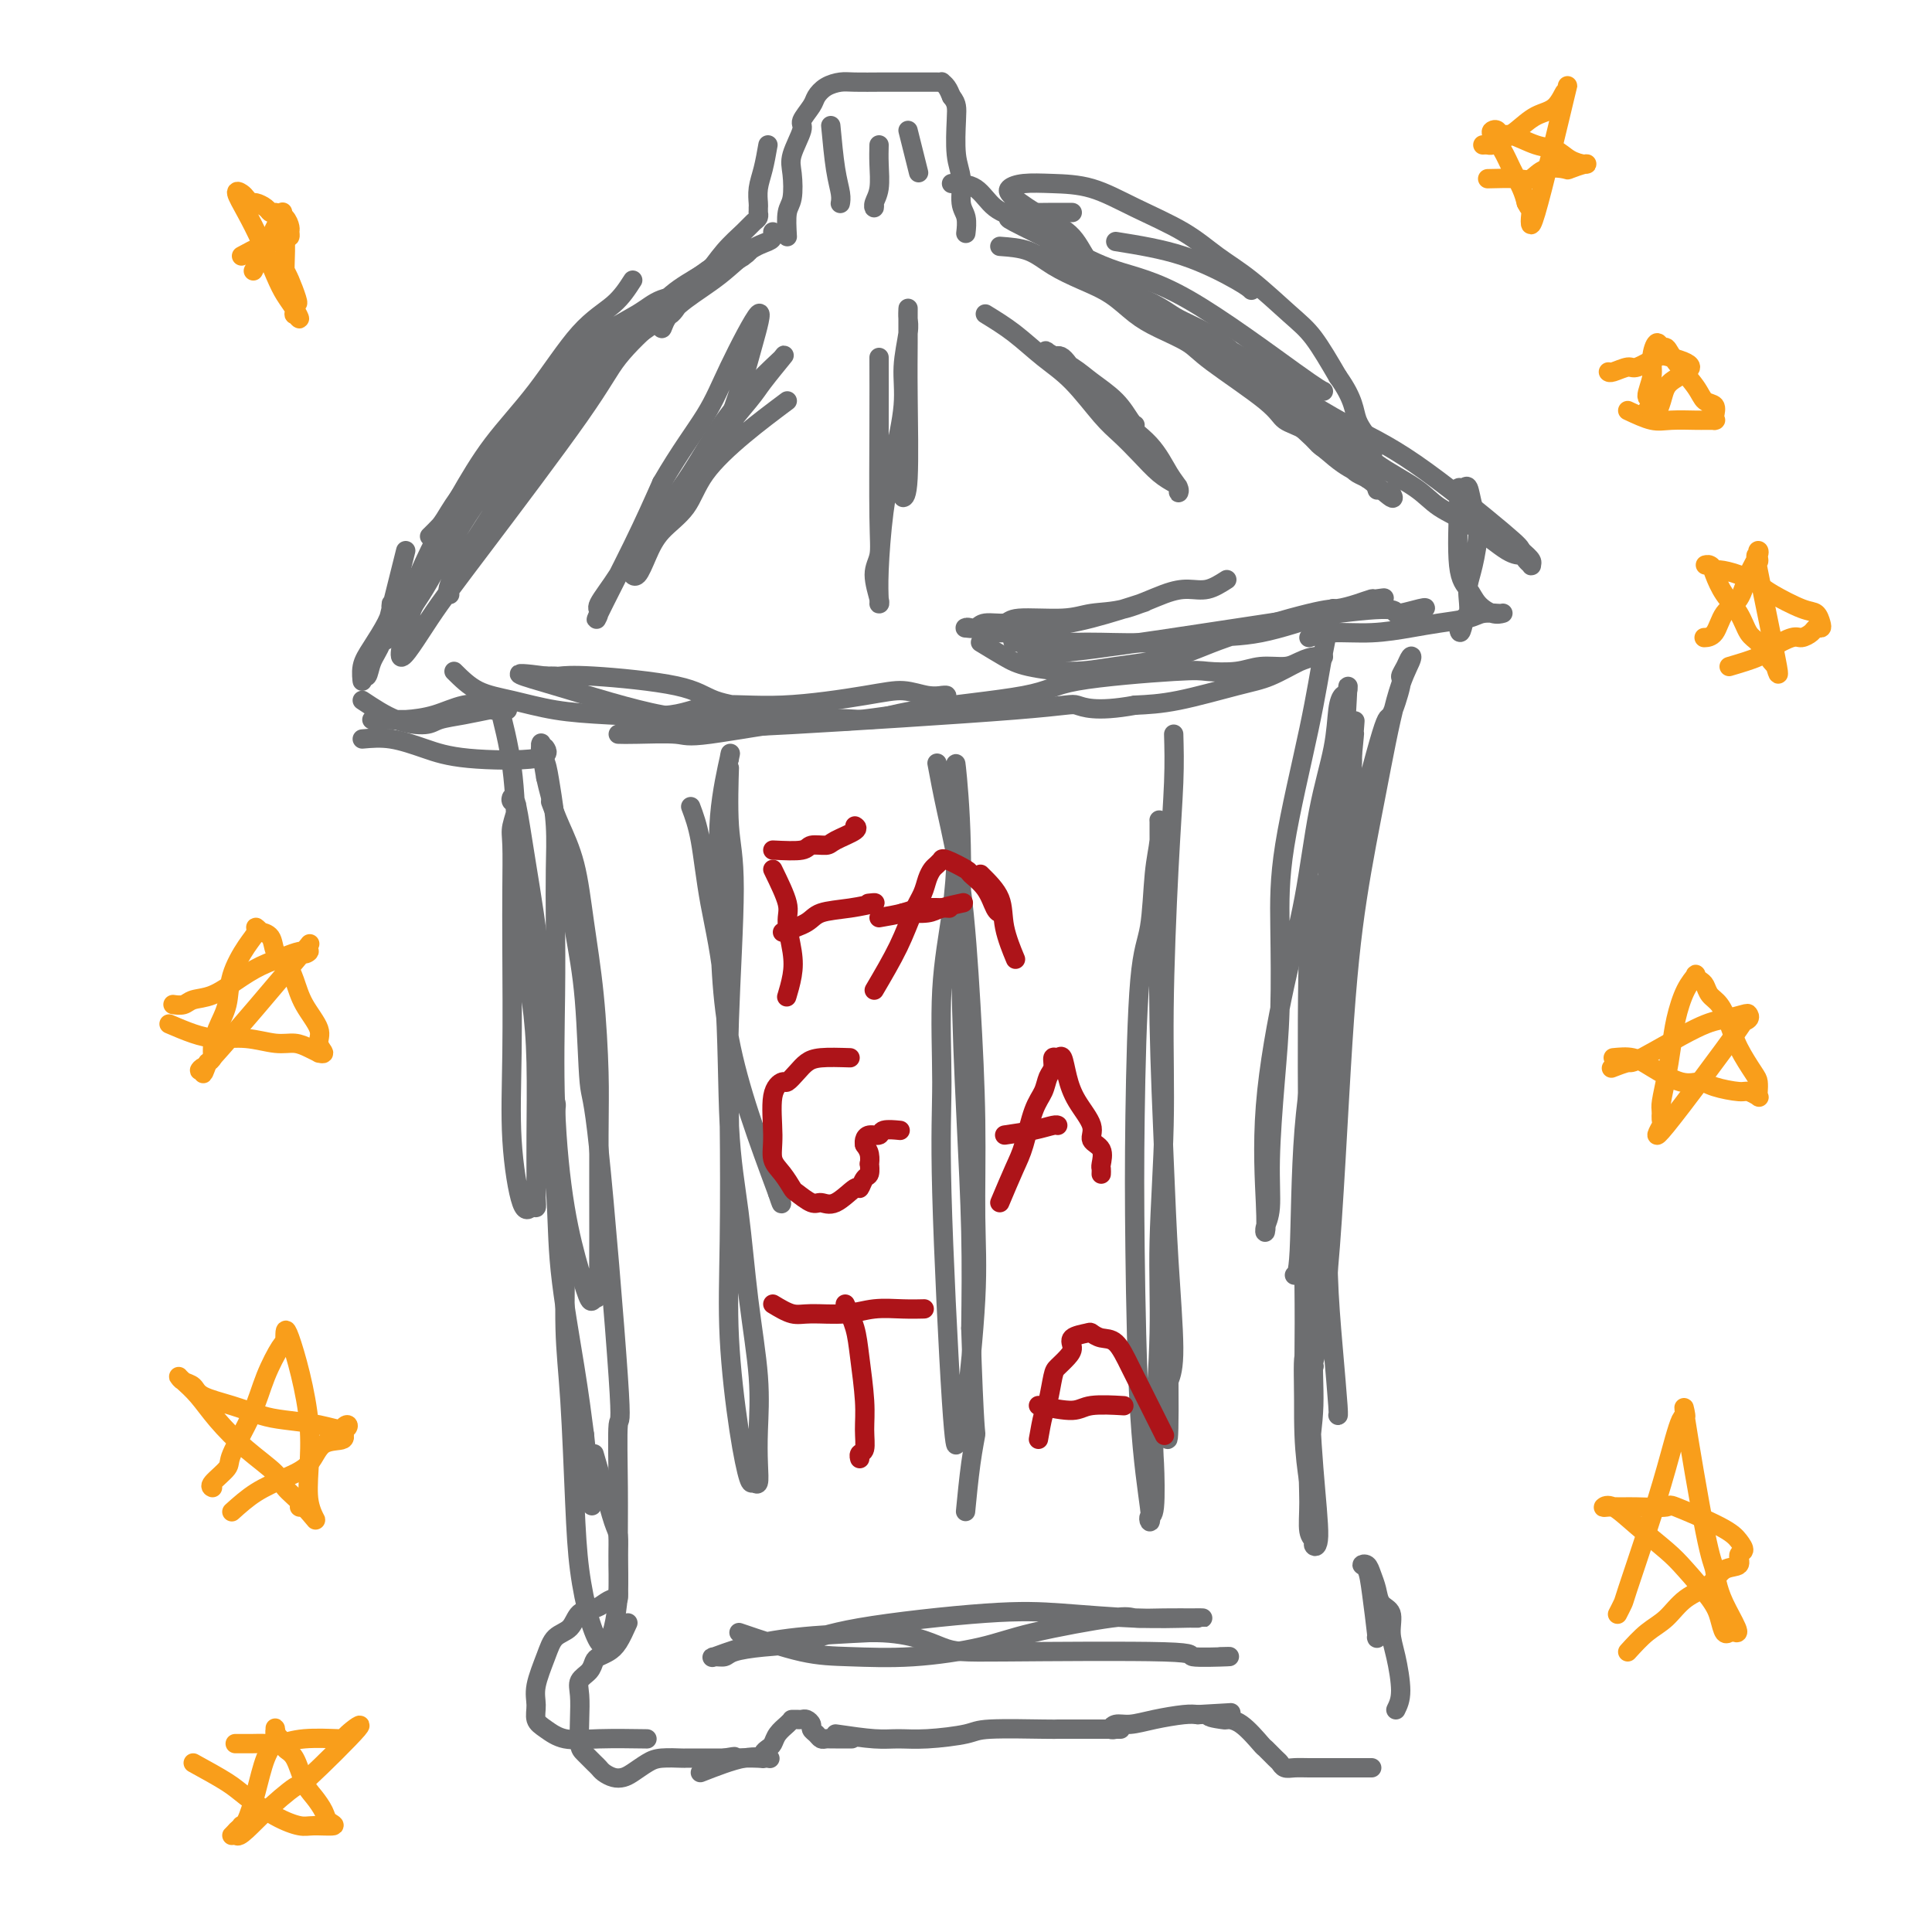 <svg viewBox='0 0 400 400' version='1.1' xmlns='http://www.w3.org/2000/svg' xmlns:xlink='http://www.w3.org/1999/xlink'><g fill='none' stroke='#6D6E70' stroke-width='4' stroke-linecap='round' stroke-linejoin='round'><path d='M163,49c-0.109,-1.903 -0.217,-3.806 0,-5c0.217,-1.194 0.760,-1.680 1,-3c0.240,-1.320 0.176,-3.474 0,-5c-0.176,-1.526 -0.465,-2.425 0,-4c0.465,-1.575 1.685,-3.826 2,-5c0.315,-1.174 -0.274,-1.271 0,-2c0.274,-0.729 1.411,-2.090 2,-3c0.589,-0.910 0.630,-1.368 1,-2c0.370,-0.632 1.067,-1.437 2,-2c0.933,-0.563 2.100,-0.883 3,-1c0.900,-0.117 1.534,-0.031 3,0c1.466,0.031 3.764,0.008 5,0c1.236,-0.008 1.409,-0.002 2,0c0.591,0.002 1.598,0.001 3,0c1.402,-0.001 3.198,-0.001 4,0c0.802,0.001 0.610,0.002 1,0c0.390,-0.002 1.361,-0.009 2,0c0.639,0.009 0.944,0.033 1,0c0.056,-0.033 -0.139,-0.124 0,0c0.139,0.124 0.611,0.464 1,1c0.389,0.536 0.694,1.268 1,2'/><path d='M197,20c0.686,0.832 0.901,1.413 1,2c0.099,0.587 0.083,1.181 0,3c-0.083,1.819 -0.232,4.863 0,7c0.232,2.137 0.847,3.368 1,5c0.153,1.632 -0.155,3.664 0,5c0.155,1.336 0.772,1.975 1,3c0.228,1.025 0.065,2.436 0,3c-0.065,0.564 -0.033,0.282 0,0'/><path d='M155,52c-2.765,1.123 -5.530,2.246 -7,3c-1.470,0.754 -1.646,1.139 -3,2c-1.354,0.861 -3.886,2.199 -6,4c-2.114,1.801 -3.811,4.066 -6,6c-2.189,1.934 -4.869,3.536 -9,7c-4.131,3.464 -9.712,8.790 -13,12c-3.288,3.210 -4.284,4.305 -6,6c-1.716,1.695 -4.152,3.989 -6,6c-1.848,2.011 -3.106,3.739 -4,5c-0.894,1.261 -1.422,2.055 -2,3c-0.578,0.945 -1.207,2.039 -2,3c-0.793,0.961 -1.751,1.788 -2,2c-0.249,0.212 0.209,-0.191 1,-1c0.791,-0.809 1.914,-2.023 4,-4c2.086,-1.977 5.137,-4.715 8,-8c2.863,-3.285 5.540,-7.115 8,-10c2.460,-2.885 4.703,-4.824 7,-7c2.297,-2.176 4.649,-4.588 7,-7'/><path d='M124,74c6.690,-6.639 5.914,-4.738 8,-6c2.086,-1.262 7.035,-5.687 10,-8c2.965,-2.313 3.947,-2.515 5,-3c1.053,-0.485 2.178,-1.254 3,-2c0.822,-0.746 1.343,-1.468 2,-2c0.657,-0.532 1.452,-0.874 2,-1c0.548,-0.126 0.850,-0.035 1,0c0.150,0.035 0.149,0.015 0,0c-0.149,-0.015 -0.445,-0.023 -1,0c-0.555,0.023 -1.369,0.079 -3,1c-1.631,0.921 -4.077,2.708 -6,4c-1.923,1.292 -3.322,2.087 -8,6c-4.678,3.913 -12.636,10.942 -17,15c-4.364,4.058 -5.132,5.146 -7,7c-1.868,1.854 -4.834,4.475 -7,7c-2.166,2.525 -3.533,4.953 -5,7c-1.467,2.047 -3.034,3.711 -4,5c-0.966,1.289 -1.331,2.201 -2,3c-0.669,0.799 -1.642,1.484 -2,2c-0.358,0.516 -0.102,0.862 0,1c0.102,0.138 0.051,0.069 0,0'/><path d='M207,51c2.112,0.157 4.224,0.314 6,1c1.776,0.686 3.218,1.902 5,3c1.782,1.098 3.906,2.079 6,3c2.094,0.921 4.160,1.782 6,3c1.840,1.218 3.456,2.794 5,4c1.544,1.206 3.017,2.042 5,3c1.983,0.958 4.477,2.037 6,3c1.523,0.963 2.073,1.809 5,4c2.927,2.191 8.229,5.728 11,8c2.771,2.272 3.012,3.281 4,4c0.988,0.719 2.723,1.148 4,2c1.277,0.852 2.095,2.126 3,3c0.905,0.874 1.897,1.348 3,2c1.103,0.652 2.319,1.481 3,2c0.681,0.519 0.828,0.727 1,1c0.172,0.273 0.369,0.611 1,1c0.631,0.389 1.695,0.827 2,1c0.305,0.173 -0.151,0.080 0,0c0.151,-0.080 0.908,-0.146 1,0c0.092,0.146 -0.480,0.503 -1,0c-0.520,-0.503 -0.986,-1.866 -2,-3c-1.014,-1.134 -2.575,-2.038 -5,-4c-2.425,-1.962 -5.712,-4.981 -9,-8'/><path d='M267,84c-3.636,-3.038 -4.226,-3.133 -6,-5c-1.774,-1.867 -4.733,-5.505 -8,-8c-3.267,-2.495 -6.844,-3.849 -9,-5c-2.156,-1.151 -2.892,-2.101 -7,-4c-4.108,-1.899 -11.587,-4.746 -15,-6c-3.413,-1.254 -2.759,-0.916 -3,-1c-0.241,-0.084 -1.375,-0.591 -2,-1c-0.625,-0.409 -0.739,-0.722 -1,-1c-0.261,-0.278 -0.669,-0.523 1,0c1.669,0.523 5.415,1.815 8,3c2.585,1.185 4.010,2.264 7,4c2.990,1.736 7.544,4.129 11,6c3.456,1.871 5.813,3.220 9,5c3.187,1.780 7.202,3.991 10,6c2.798,2.009 4.377,3.815 7,6c2.623,2.185 6.288,4.750 9,7c2.712,2.250 4.470,4.186 7,6c2.530,1.814 5.834,3.504 8,5c2.166,1.496 3.196,2.796 5,4c1.804,1.204 4.382,2.312 7,4c2.618,1.688 5.275,3.955 7,5c1.725,1.045 2.516,0.866 3,1c0.484,0.134 0.660,0.580 1,1c0.340,0.420 0.844,0.814 1,1c0.156,0.186 -0.035,0.166 0,0c0.035,-0.166 0.296,-0.476 0,-1c-0.296,-0.524 -1.148,-1.262 -2,-2'/><path d='M315,114c-0.308,-0.625 -0.076,-0.688 -4,-4c-3.924,-3.312 -12.002,-9.871 -18,-14c-5.998,-4.129 -9.916,-5.826 -14,-8c-4.084,-2.174 -8.335,-4.824 -12,-7c-3.665,-2.176 -6.743,-3.879 -12,-7c-5.257,-3.121 -12.694,-7.659 -17,-10c-4.306,-2.341 -5.480,-2.484 -8,-4c-2.520,-1.516 -6.384,-4.405 -8,-6c-1.616,-1.595 -0.984,-1.895 -1,-2c-0.016,-0.105 -0.680,-0.015 -1,0c-0.320,0.015 -0.296,-0.045 0,0c0.296,0.045 0.864,0.193 2,1c1.136,0.807 2.840,2.272 5,4c2.160,1.728 4.778,3.720 8,6c3.222,2.280 7.050,4.848 10,7c2.950,2.152 5.021,3.886 8,6c2.979,2.114 6.866,4.607 10,7c3.134,2.393 5.516,4.686 8,7c2.484,2.314 5.072,4.648 7,6c1.928,1.352 3.197,1.723 5,3c1.803,1.277 4.139,3.459 5,4c0.861,0.541 0.246,-0.560 0,-1c-0.246,-0.440 -0.123,-0.220 0,0'/><path d='M203,133c1.769,1.077 3.538,2.154 5,3c1.462,0.846 2.616,1.460 5,2c2.384,0.540 5.997,1.006 9,1c3.003,-0.006 5.398,-0.484 9,-1c3.602,-0.516 8.413,-1.069 12,-2c3.587,-0.931 5.949,-2.239 11,-4c5.051,-1.761 12.790,-3.974 17,-5c4.210,-1.026 4.891,-0.865 6,-1c1.109,-0.135 2.646,-0.564 4,-1c1.354,-0.436 2.527,-0.877 3,-1c0.473,-0.123 0.247,0.071 1,0c0.753,-0.071 2.484,-0.408 1,0c-1.484,0.408 -6.183,1.559 -11,3c-4.817,1.441 -9.752,3.171 -14,4c-4.248,0.829 -7.811,0.758 -11,1c-3.189,0.242 -6.006,0.797 -10,1c-3.994,0.203 -9.167,0.054 -12,0c-2.833,-0.054 -3.326,-0.015 -5,0c-1.674,0.015 -4.528,0.004 -6,0c-1.472,-0.004 -1.564,-0.001 -2,0c-0.436,0.001 -1.218,0.001 -2,0'/><path d='M213,133c-7.047,0.057 -0.665,-0.801 0,0c0.665,0.801 -4.386,3.262 8,2c12.386,-1.262 42.208,-6.247 56,-8c13.792,-1.753 11.552,-0.274 12,0c0.448,0.274 3.582,-0.657 5,-1c1.418,-0.343 1.119,-0.098 1,0c-0.119,0.098 -0.060,0.049 0,0'/><path d='M94,139c1.529,1.518 3.058,3.036 5,4c1.942,0.964 4.298,1.375 7,2c2.702,0.625 5.749,1.465 9,2c3.251,0.535 6.707,0.764 11,1c4.293,0.236 9.424,0.479 13,0c3.576,-0.479 5.597,-1.680 9,-2c3.403,-0.320 8.188,0.240 14,0c5.812,-0.240 12.652,-1.279 17,-2c4.348,-0.721 6.203,-1.122 8,-1c1.797,0.122 3.536,0.767 5,1c1.464,0.233 2.652,0.054 3,0c0.348,-0.054 -0.144,0.017 0,0c0.144,-0.017 0.924,-0.122 1,0c0.076,0.122 -0.552,0.471 -1,1c-0.448,0.529 -0.717,1.237 -4,2c-3.283,0.763 -9.581,1.582 -13,2c-3.419,0.418 -3.961,0.434 -7,0c-3.039,-0.434 -8.576,-1.318 -13,-2c-4.424,-0.682 -7.734,-1.164 -10,-2c-2.266,-0.836 -3.488,-2.028 -8,-3c-4.512,-0.972 -12.312,-1.724 -17,-2c-4.688,-0.276 -6.262,-0.074 -7,0c-0.738,0.074 -0.639,0.021 -1,0c-0.361,-0.021 -1.180,-0.011 -2,0'/><path d='M113,140c-9.686,-1.299 -4.902,-0.047 2,2c6.902,2.047 15.922,4.889 22,6c6.078,1.111 9.213,0.491 13,0c3.787,-0.491 8.225,-0.855 10,-1c1.775,-0.145 0.888,-0.073 0,0'/><path d='M84,114c-0.242,0.971 -0.484,1.943 -1,4c-0.516,2.057 -1.305,5.201 -2,8c-0.695,2.799 -1.296,5.253 -2,7c-0.704,1.747 -1.510,2.785 -2,4c-0.490,1.215 -0.662,2.606 -1,3c-0.338,0.394 -0.840,-0.208 -1,0c-0.160,0.208 0.024,1.226 0,1c-0.024,-0.226 -0.255,-1.698 0,-3c0.255,-1.302 0.996,-2.436 2,-4c1.004,-1.564 2.270,-3.559 3,-5c0.730,-1.441 0.924,-2.329 1,-3c0.076,-0.671 0.034,-1.126 0,-1c-0.034,0.126 -0.062,0.832 0,1c0.062,0.168 0.212,-0.202 0,1c-0.212,1.202 -0.788,3.978 -1,5c-0.212,1.022 -0.061,0.292 0,0c0.061,-0.292 0.030,-0.146 0,0'/><path d='M163,83c-2.984,2.233 -5.968,4.466 -9,7c-3.032,2.534 -6.111,5.370 -8,8c-1.889,2.630 -2.587,5.054 -4,7c-1.413,1.946 -3.539,3.412 -5,5c-1.461,1.588 -2.257,3.296 -3,5c-0.743,1.704 -1.435,3.405 -2,4c-0.565,0.595 -1.004,0.085 -1,0c0.004,-0.085 0.453,0.255 1,-1c0.547,-1.255 1.194,-4.104 3,-7c1.806,-2.896 4.772,-5.838 7,-9c2.228,-3.162 3.717,-6.542 6,-10c2.283,-3.458 5.359,-6.994 7,-9c1.641,-2.006 1.848,-2.483 3,-4c1.152,-1.517 3.247,-4.074 4,-5c0.753,-0.926 0.162,-0.223 0,0c-0.162,0.223 0.106,-0.036 -1,1c-1.106,1.036 -3.586,3.366 -6,6c-2.414,2.634 -4.764,5.571 -7,9c-2.236,3.429 -4.359,7.350 -7,11c-2.641,3.650 -5.799,7.028 -8,10c-2.201,2.972 -3.444,5.539 -5,8c-1.556,2.461 -3.425,4.817 -4,6c-0.575,1.183 0.145,1.193 0,2c-0.145,0.807 -1.154,2.409 0,0c1.154,-2.409 4.473,-8.831 7,-14c2.527,-5.169 4.264,-9.084 6,-13'/><path d='M137,100c3.846,-6.630 6.962,-10.706 9,-14c2.038,-3.294 2.997,-5.806 5,-10c2.003,-4.194 5.048,-10.070 6,-11c0.952,-0.930 -0.190,3.085 -1,6c-0.810,2.915 -1.289,4.730 -2,7c-0.711,2.270 -1.653,4.996 -2,6c-0.347,1.004 -0.099,0.287 0,0c0.099,-0.287 0.050,-0.143 0,0'/><path d='M182,74c0.010,3.986 0.021,7.972 0,14c-0.021,6.028 -0.072,14.099 0,19c0.072,4.901 0.268,6.634 0,8c-0.268,1.366 -1.000,2.366 -1,4c-0.000,1.634 0.731,3.903 1,5c0.269,1.097 0.074,1.021 0,1c-0.074,-0.021 -0.029,0.012 0,0c0.029,-0.012 0.040,-0.069 0,-1c-0.040,-0.931 -0.131,-2.735 0,-6c0.131,-3.265 0.484,-7.991 1,-12c0.516,-4.009 1.196,-7.300 2,-11c0.804,-3.700 1.732,-7.808 2,-11c0.268,-3.192 -0.124,-5.469 0,-8c0.124,-2.531 0.765,-5.318 1,-7c0.235,-1.682 0.063,-2.261 0,-3c-0.063,-0.739 -0.016,-1.638 0,-2c0.016,-0.362 0.001,-0.188 0,1c-0.001,1.188 0.014,3.390 0,6c-0.014,2.610 -0.055,5.627 0,11c0.055,5.373 0.207,13.100 0,17c-0.207,3.900 -0.773,3.971 -1,4c-0.227,0.029 -0.113,0.014 0,0'/><path d='M204,65c1.997,1.226 3.993,2.452 6,4c2.007,1.548 4.024,3.417 6,5c1.976,1.583 3.911,2.878 6,5c2.089,2.122 4.332,5.069 6,7c1.668,1.931 2.762,2.846 4,4c1.238,1.154 2.618,2.548 4,4c1.382,1.452 2.764,2.961 4,4c1.236,1.039 2.326,1.606 3,2c0.674,0.394 0.931,0.613 1,1c0.069,0.387 -0.051,0.942 0,1c0.051,0.058 0.273,-0.381 0,-1c-0.273,-0.619 -1.041,-1.420 -2,-3c-0.959,-1.580 -2.109,-3.941 -4,-6c-1.891,-2.059 -4.524,-3.815 -7,-6c-2.476,-2.185 -4.796,-4.799 -6,-6c-1.204,-1.201 -1.294,-0.990 -2,-2c-0.706,-1.010 -2.030,-3.242 -3,-4c-0.970,-0.758 -1.588,-0.041 -2,0c-0.412,0.041 -0.620,-0.594 -1,-1c-0.380,-0.406 -0.932,-0.582 0,0c0.932,0.582 3.350,1.921 5,3c1.650,1.079 2.533,1.897 4,3c1.467,1.103 3.517,2.492 5,4c1.483,1.508 2.399,3.137 3,4c0.601,0.863 0.886,0.961 1,1c0.114,0.039 0.057,0.020 0,0'/><path d='M114,166c0.552,1.480 1.104,2.959 2,5c0.896,2.041 2.135,4.642 3,8c0.865,3.358 1.356,7.472 2,12c0.644,4.528 1.440,9.469 2,15c0.560,5.531 0.883,11.650 1,16c0.117,4.350 0.028,6.930 0,13c-0.028,6.070 0.004,15.630 0,21c-0.004,5.370 -0.045,6.549 0,8c0.045,1.451 0.174,3.172 0,4c-0.174,0.828 -0.653,0.762 -1,1c-0.347,0.238 -0.562,0.779 -1,0c-0.438,-0.779 -1.098,-2.878 -2,-6c-0.902,-3.122 -2.046,-7.266 -3,-13c-0.954,-5.734 -1.719,-13.059 -2,-21c-0.281,-7.941 -0.078,-16.500 0,-23c0.078,-6.500 0.032,-10.943 0,-15c-0.032,-4.057 -0.051,-7.730 0,-11c0.051,-3.270 0.171,-6.138 0,-9c-0.171,-2.862 -0.634,-5.719 -1,-8c-0.366,-2.281 -0.635,-3.985 -1,-5c-0.365,-1.015 -0.827,-1.341 -1,-2c-0.173,-0.659 -0.057,-1.651 0,-2c0.057,-0.349 0.054,-0.056 0,0c-0.054,0.056 -0.158,-0.127 0,1c0.158,1.127 0.579,3.563 1,6'/><path d='M113,161c0.511,2.397 1.289,4.889 2,8c0.711,3.111 1.357,6.840 2,11c0.643,4.160 1.284,8.752 2,13c0.716,4.248 1.509,8.154 2,14c0.491,5.846 0.682,13.632 1,17c0.318,3.368 0.765,2.316 2,14c1.235,11.684 3.260,36.103 4,47c0.740,10.897 0.195,8.271 0,10c-0.195,1.729 -0.041,7.811 0,13c0.041,5.189 -0.031,9.484 0,13c0.031,3.516 0.164,6.251 0,9c-0.164,2.749 -0.624,5.510 -1,7c-0.376,1.490 -0.668,1.709 -1,2c-0.332,0.291 -0.705,0.653 -1,1c-0.295,0.347 -0.513,0.678 -1,0c-0.487,-0.678 -1.245,-2.364 -2,-5c-0.755,-2.636 -1.508,-6.223 -2,-10c-0.492,-3.777 -0.723,-7.744 -1,-14c-0.277,-6.256 -0.600,-14.803 -1,-21c-0.400,-6.197 -0.876,-10.046 -1,-15c-0.124,-4.954 0.103,-11.012 0,-15c-0.103,-3.988 -0.535,-5.906 -1,-11c-0.465,-5.094 -0.962,-13.365 -1,-17c-0.038,-3.635 0.381,-2.634 0,-4c-0.381,-1.366 -1.564,-5.099 -2,-7c-0.436,-1.901 -0.125,-1.972 0,-2c0.125,-0.028 0.062,-0.014 0,0'/><path d='M113,219c-1.167,-17.667 -0.583,-8.833 0,0'/><path d='M280,152c-0.626,4.491 -1.253,8.982 -2,13c-0.747,4.018 -1.616,7.561 -2,12c-0.384,4.439 -0.285,9.772 -1,16c-0.715,6.228 -2.244,13.351 -3,20c-0.756,6.649 -0.739,12.824 -1,19c-0.261,6.176 -0.799,12.354 -1,18c-0.201,5.646 -0.064,10.760 0,16c0.064,5.240 0.055,10.604 0,16c-0.055,5.396 -0.157,10.822 0,15c0.157,4.178 0.575,7.107 1,10c0.425,2.893 0.859,5.749 1,7c0.141,1.251 -0.012,0.898 0,1c0.012,0.102 0.188,0.660 0,-2c-0.188,-2.660 -0.739,-8.539 -1,-14c-0.261,-5.461 -0.232,-10.505 0,-18c0.232,-7.495 0.669,-17.440 1,-25c0.331,-7.560 0.558,-12.736 1,-19c0.442,-6.264 1.099,-13.615 2,-25c0.901,-11.385 2.045,-26.805 3,-36c0.955,-9.195 1.720,-12.166 2,-14c0.280,-1.834 0.075,-2.533 0,-3c-0.075,-0.467 -0.020,-0.703 0,-1c0.020,-0.297 0.006,-0.656 0,-1c-0.006,-0.344 -0.003,-0.672 0,-1'/><path d='M280,156c1.156,-14.611 0.045,-1.137 0,0c-0.045,1.137 0.975,-10.063 0,0c-0.975,10.063 -3.945,41.391 -5,57c-1.055,15.609 -0.196,15.501 0,20c0.196,4.499 -0.273,13.604 -1,22c-0.727,8.396 -1.713,16.081 -2,22c-0.287,5.919 0.123,10.072 0,14c-0.123,3.928 -0.780,7.630 -1,11c-0.220,3.370 -0.002,6.408 0,9c0.002,2.592 -0.212,4.739 0,6c0.212,1.261 0.852,1.638 1,2c0.148,0.362 -0.194,0.710 0,1c0.194,0.290 0.926,0.522 1,-2c0.074,-2.522 -0.509,-7.797 -1,-14c-0.491,-6.203 -0.890,-13.332 -1,-20c-0.110,-6.668 0.069,-12.873 0,-20c-0.069,-7.127 -0.384,-15.174 0,-23c0.384,-7.826 1.469,-15.431 2,-22c0.531,-6.569 0.508,-12.102 1,-18c0.492,-5.898 1.499,-12.160 2,-16c0.501,-3.840 0.495,-5.256 1,-7c0.505,-1.744 1.521,-3.816 2,-5c0.479,-1.184 0.423,-1.481 0,-1c-0.423,0.481 -1.211,1.741 -2,3'/><path d='M277,175c-0.515,2.821 -0.804,8.874 -2,9c-1.196,0.126 -3.301,-5.673 -4,11c-0.699,16.673 0.009,55.820 0,73c-0.009,17.180 -0.733,12.395 -1,13c-0.267,0.605 -0.076,6.602 0,9c0.076,2.398 0.038,1.199 0,0'/><path d='M130,336c-0.672,1.490 -1.345,2.980 -2,4c-0.655,1.020 -1.293,1.571 -2,2c-0.707,0.429 -1.482,0.735 -2,1c-0.518,0.265 -0.780,0.488 -1,1c-0.220,0.512 -0.399,1.314 -1,2c-0.601,0.686 -1.623,1.258 -2,2c-0.377,0.742 -0.108,1.656 0,3c0.108,1.344 0.057,3.120 0,5c-0.057,1.880 -0.118,3.866 0,5c0.118,1.134 0.416,1.418 1,2c0.584,0.582 1.455,1.463 2,2c0.545,0.537 0.764,0.730 1,1c0.236,0.270 0.489,0.616 1,1c0.511,0.384 1.279,0.807 2,1c0.721,0.193 1.395,0.157 2,0c0.605,-0.157 1.141,-0.434 2,-1c0.859,-0.566 2.039,-1.420 3,-2c0.961,-0.580 1.701,-0.888 3,-1c1.299,-0.112 3.155,-0.030 4,0c0.845,0.030 0.678,0.008 1,0c0.322,-0.008 1.133,-0.002 2,0c0.867,0.002 1.790,0.001 2,0c0.210,-0.001 -0.294,-0.000 0,0c0.294,0.000 1.387,0.000 2,0c0.613,-0.000 0.747,-0.000 1,0c0.253,0.000 0.627,0.000 1,0'/><path d='M150,364c3.491,-0.620 1.719,-0.169 1,0c-0.719,0.169 -0.386,0.056 1,0c1.386,-0.056 3.825,-0.056 5,0c1.175,0.056 1.087,0.167 1,0c-0.087,-0.167 -0.175,-0.612 0,-1c0.175,-0.388 0.611,-0.721 1,-1c0.389,-0.279 0.731,-0.506 1,-1c0.269,-0.494 0.463,-1.257 1,-2c0.537,-0.743 1.415,-1.467 2,-2c0.585,-0.533 0.878,-0.875 1,-1c0.122,-0.125 0.074,-0.034 0,0c-0.074,0.034 -0.173,0.012 0,0c0.173,-0.012 0.620,-0.014 1,0c0.380,0.014 0.693,0.045 1,0c0.307,-0.045 0.607,-0.166 1,0c0.393,0.166 0.879,0.619 1,1c0.121,0.381 -0.122,0.691 0,1c0.122,0.309 0.608,0.619 1,1c0.392,0.381 0.691,0.834 1,1c0.309,0.166 0.630,0.044 1,0c0.370,-0.044 0.790,-0.012 1,0c0.210,0.012 0.210,0.003 1,0c0.790,-0.003 2.368,-0.001 3,0c0.632,0.001 0.316,0.000 0,0'/><path d='M173,359c2.937,0.429 5.874,0.857 8,1c2.126,0.143 3.442,-0.000 5,0c1.558,0.000 3.358,0.144 6,0c2.642,-0.144 6.127,-0.574 8,-1c1.873,-0.426 2.134,-0.846 5,-1c2.866,-0.154 8.336,-0.041 11,0c2.664,0.041 2.523,0.011 3,0c0.477,-0.011 1.572,-0.003 3,0c1.428,0.003 3.190,0.001 4,0c0.810,-0.001 0.667,-0.000 1,0c0.333,0.000 1.143,0.000 2,0c0.857,-0.000 1.760,0.000 2,0c0.240,-0.000 -0.183,-0.000 0,0c0.183,0.000 0.973,0.001 1,0c0.027,-0.001 -0.709,-0.004 -1,0c-0.291,0.004 -0.137,0.016 0,0c0.137,-0.016 0.257,-0.060 0,0c-0.257,0.060 -0.890,0.222 -1,0c-0.110,-0.222 0.302,-0.830 1,-1c0.698,-0.170 1.682,0.099 3,0c1.318,-0.099 2.970,-0.565 5,-1c2.030,-0.435 4.437,-0.839 6,-1c1.563,-0.161 2.281,-0.081 3,0'/><path d='M248,355c12.168,-0.679 5.089,-0.378 3,0c-2.089,0.378 0.811,0.831 2,1c1.189,0.169 0.665,0.052 1,0c0.335,-0.052 1.529,-0.039 3,1c1.471,1.039 3.220,3.105 4,4c0.780,0.895 0.593,0.618 1,1c0.407,0.382 1.410,1.423 2,2c0.590,0.577 0.768,0.691 1,1c0.232,0.309 0.520,0.815 1,1c0.480,0.185 1.154,0.050 2,0c0.846,-0.050 1.866,-0.013 3,0c1.134,0.013 2.384,0.004 3,0c0.616,-0.004 0.599,-0.001 1,0c0.401,0.001 1.221,0.000 2,0c0.779,-0.000 1.518,-0.000 2,0c0.482,0.000 0.707,0.000 1,0c0.293,-0.000 0.653,-0.000 1,0c0.347,0.000 0.681,0.000 1,0c0.319,-0.000 0.624,-0.000 1,0c0.376,0.000 0.822,0.000 1,0c0.178,-0.000 0.089,-0.000 0,0'/><path d='M289,354c0.502,-1.020 1.003,-2.040 1,-4c-0.003,-1.960 -0.512,-4.860 -1,-7c-0.488,-2.140 -0.957,-3.521 -1,-5c-0.043,-1.479 0.340,-3.055 0,-4c-0.340,-0.945 -1.402,-1.259 -2,-2c-0.598,-0.741 -0.732,-1.911 -1,-3c-0.268,-1.089 -0.672,-2.099 -1,-3c-0.328,-0.901 -0.582,-1.694 -1,-2c-0.418,-0.306 -1.002,-0.124 -1,0c0.002,0.124 0.589,0.191 1,1c0.411,0.809 0.646,2.361 1,5c0.354,2.639 0.826,6.364 1,8c0.174,1.636 0.050,1.182 0,1c-0.050,-0.182 -0.025,-0.091 0,0'/><path d='M153,338c4.658,1.589 9.316,3.178 13,4c3.684,0.822 6.395,0.878 10,1c3.605,0.122 8.104,0.310 13,0c4.896,-0.310 10.190,-1.116 14,-2c3.810,-0.884 6.135,-1.844 11,-3c4.865,-1.156 12.269,-2.506 16,-3c3.731,-0.494 3.789,-0.132 5,0c1.211,0.132 3.575,0.035 6,0c2.425,-0.035 4.912,-0.009 6,0c1.088,0.009 0.778,-0.001 1,0c0.222,0.001 0.976,0.012 1,0c0.024,-0.012 -0.683,-0.047 -3,0c-2.317,0.047 -6.245,0.177 -11,0c-4.755,-0.177 -10.339,-0.661 -15,-1c-4.661,-0.339 -8.401,-0.533 -16,0c-7.599,0.533 -19.057,1.793 -26,3c-6.943,1.207 -9.369,2.362 -12,3c-2.631,0.638 -5.465,0.761 -8,1c-2.535,0.239 -4.770,0.594 -6,1c-1.230,0.406 -1.456,0.862 -2,1c-0.544,0.138 -1.405,-0.043 -2,0c-0.595,0.043 -0.922,0.311 0,0c0.922,-0.311 3.094,-1.199 6,-2c2.906,-0.801 6.544,-1.515 11,-2c4.456,-0.485 9.728,-0.743 15,-1'/><path d='M180,338c8.078,-0.159 12.273,1.943 15,3c2.727,1.057 3.988,1.068 13,1c9.012,-0.068 25.777,-0.214 33,0c7.223,0.214 4.905,0.789 6,1c1.095,0.211 5.602,0.057 7,0c1.398,-0.057 -0.315,-0.016 -1,0c-0.685,0.016 -0.343,0.008 0,0'/><path d='M276,126c-0.649,2.612 -1.297,5.225 -2,9c-0.703,3.775 -1.459,8.714 -3,16c-1.541,7.286 -3.867,16.920 -5,24c-1.133,7.080 -1.073,11.604 -1,17c0.073,5.396 0.159,11.662 0,17c-0.159,5.338 -0.565,9.748 -1,15c-0.435,5.252 -0.900,11.347 -1,16c-0.100,4.653 0.166,7.866 0,10c-0.166,2.134 -0.765,3.190 -1,4c-0.235,0.810 -0.106,1.374 0,1c0.106,-0.374 0.191,-1.687 0,-6c-0.191,-4.313 -0.657,-11.627 0,-20c0.657,-8.373 2.438,-17.804 4,-25c1.562,-7.196 2.905,-12.156 4,-18c1.095,-5.844 1.943,-12.573 3,-18c1.057,-5.427 2.322,-9.554 3,-13c0.678,-3.446 0.769,-6.213 1,-8c0.231,-1.787 0.602,-2.596 1,-3c0.398,-0.404 0.824,-0.405 1,-1c0.176,-0.595 0.103,-1.786 0,0c-0.103,1.786 -0.237,6.549 -1,13c-0.763,6.451 -2.156,14.590 -3,24c-0.844,9.410 -1.141,20.090 -2,29c-0.859,8.910 -2.282,16.048 -3,25c-0.718,8.952 -0.732,19.718 -1,25c-0.268,5.282 -0.791,5.081 -1,5c-0.209,-0.081 -0.105,-0.040 0,0'/><path d='M143,167c0.705,1.874 1.410,3.748 2,7c0.590,3.252 1.064,7.881 2,13c0.936,5.119 2.335,10.728 3,19c0.665,8.272 0.595,19.207 1,27c0.405,7.793 1.285,12.443 2,18c0.715,5.557 1.264,12.022 2,18c0.736,5.978 1.658,11.468 2,16c0.342,4.532 0.103,8.106 0,11c-0.103,2.894 -0.072,5.107 0,7c0.072,1.893 0.183,3.467 0,4c-0.183,0.533 -0.662,0.027 -1,0c-0.338,-0.027 -0.535,0.426 -1,-1c-0.465,-1.426 -1.198,-4.729 -2,-10c-0.802,-5.271 -1.674,-12.508 -2,-19c-0.326,-6.492 -0.105,-12.237 0,-20c0.105,-7.763 0.095,-17.542 0,-25c-0.095,-7.458 -0.274,-12.593 0,-21c0.274,-8.407 1.001,-20.086 1,-27c-0.001,-6.914 -0.730,-9.063 -1,-13c-0.270,-3.937 -0.080,-9.663 0,-12c0.080,-2.337 0.050,-1.285 0,-1c-0.050,0.285 -0.118,-0.198 0,-1c0.118,-0.802 0.424,-1.922 0,0c-0.424,1.922 -1.578,6.886 -2,12c-0.422,5.114 -0.114,10.377 0,18c0.114,7.623 0.032,17.607 2,28c1.968,10.393 5.984,21.197 10,32'/><path d='M161,247c1.556,4.756 0.444,0.644 0,-1c-0.444,-1.644 -0.222,-0.822 0,0'/><path d='M194,158c0.558,2.985 1.116,5.969 2,10c0.884,4.031 2.095,9.108 3,16c0.905,6.892 1.504,15.598 2,24c0.496,8.402 0.891,16.498 1,24c0.109,7.502 -0.066,14.409 0,20c0.066,5.591 0.372,9.865 0,17c-0.372,7.135 -1.422,17.132 -2,22c-0.578,4.868 -0.684,4.609 -1,5c-0.316,0.391 -0.841,1.434 -1,2c-0.159,0.566 0.047,0.655 0,1c-0.047,0.345 -0.346,0.947 -1,-9c-0.654,-9.947 -1.664,-30.443 -2,-43c-0.336,-12.557 0.001,-17.175 0,-23c-0.001,-5.825 -0.340,-12.857 0,-19c0.340,-6.143 1.359,-11.397 2,-16c0.641,-4.603 0.903,-8.554 1,-12c0.097,-3.446 0.030,-6.386 0,-9c-0.030,-2.614 -0.023,-4.900 0,-6c0.023,-1.100 0.061,-1.012 0,-2c-0.061,-0.988 -0.223,-3.050 0,-1c0.223,2.050 0.830,8.212 1,16c0.170,7.788 -0.099,17.201 0,27c0.099,9.799 0.565,19.984 1,29c0.435,9.016 0.839,16.862 1,24c0.161,7.138 0.081,13.569 0,20'/><path d='M201,275c0.735,22.708 1.073,21.478 1,22c-0.073,0.522 -0.558,2.794 -1,6c-0.442,3.206 -0.841,7.344 -1,9c-0.159,1.656 -0.080,0.828 0,0'/><path d='M243,152c0.081,2.917 0.161,5.834 0,10c-0.161,4.166 -0.564,9.581 -1,18c-0.436,8.419 -0.905,19.842 -1,29c-0.095,9.158 0.185,16.050 0,24c-0.185,7.950 -0.833,16.957 -1,24c-0.167,7.043 0.148,12.121 0,19c-0.148,6.879 -0.758,15.560 -1,20c-0.242,4.440 -0.116,4.640 0,7c0.116,2.360 0.221,6.880 0,9c-0.221,2.120 -0.767,1.839 -1,2c-0.233,0.161 -0.154,0.764 0,1c0.154,0.236 0.383,0.104 0,-3c-0.383,-3.104 -1.378,-9.181 -2,-19c-0.622,-9.819 -0.872,-23.381 -1,-34c-0.128,-10.619 -0.136,-18.296 0,-28c0.136,-9.704 0.415,-21.435 1,-28c0.585,-6.565 1.477,-7.964 2,-11c0.523,-3.036 0.676,-7.708 1,-11c0.324,-3.292 0.819,-5.203 1,-7c0.181,-1.797 0.048,-3.481 0,-4c-0.048,-0.519 -0.010,0.127 0,0c0.010,-0.127 -0.009,-1.027 0,2c0.009,3.027 0.045,9.982 0,17c-0.045,7.018 -0.172,14.099 0,23c0.172,8.901 0.644,19.623 1,28c0.356,8.377 0.596,14.409 1,21c0.404,6.591 0.973,13.740 1,18c0.027,4.260 -0.486,5.630 -1,7'/><path d='M242,286c0.143,19.476 -0.500,10.167 -1,7c-0.500,-3.167 -0.857,-0.190 -1,1c-0.143,1.190 -0.071,0.595 0,0'/><path d='M75,145c2.340,1.553 4.680,3.106 7,4c2.320,0.894 4.620,1.129 6,1c1.380,-0.129 1.840,-0.623 3,-1c1.160,-0.377 3.020,-0.637 5,-1c1.980,-0.363 4.079,-0.828 5,-1c0.921,-0.172 0.663,-0.049 1,0c0.337,0.049 1.267,0.026 2,0c0.733,-0.026 1.269,-0.053 1,0c-0.269,0.053 -1.341,0.186 -2,0c-0.659,-0.186 -0.904,-0.691 -2,-1c-1.096,-0.309 -3.042,-0.423 -5,0c-1.958,0.423 -3.927,1.381 -6,2c-2.073,0.619 -4.250,0.898 -6,1c-1.750,0.102 -3.073,0.027 -4,0c-0.927,-0.027 -1.457,-0.007 -2,0c-0.543,0.007 -1.099,0.002 -1,0c0.099,-0.002 0.851,-0.001 3,0c2.149,0.001 5.694,0.000 7,0c1.306,-0.000 0.373,-0.000 0,0c-0.373,0.000 -0.187,0.000 0,0'/><path d='M271,132c1.413,-0.446 2.826,-0.893 5,-1c2.174,-0.107 5.109,0.125 8,0c2.891,-0.125 5.738,-0.608 8,-1c2.262,-0.392 3.940,-0.693 6,-1c2.060,-0.307 4.501,-0.618 6,-1c1.499,-0.382 2.057,-0.833 3,-1c0.943,-0.167 2.271,-0.050 3,0c0.729,0.050 0.859,0.032 1,0c0.141,-0.032 0.293,-0.079 0,0c-0.293,0.079 -1.031,0.284 -2,0c-0.969,-0.284 -2.168,-1.056 -3,-2c-0.832,-0.944 -1.295,-2.061 -2,-3c-0.705,-0.939 -1.650,-1.701 -2,-5c-0.350,-3.299 -0.105,-9.136 0,-12c0.105,-2.864 0.069,-2.756 0,-3c-0.069,-0.244 -0.172,-0.841 0,-1c0.172,-0.159 0.618,0.120 1,0c0.382,-0.120 0.701,-0.640 1,0c0.299,0.640 0.577,2.439 1,4c0.423,1.561 0.990,2.884 1,5c0.010,2.116 -0.537,5.025 -1,7c-0.463,1.975 -0.842,3.015 -1,4c-0.158,0.985 -0.094,1.913 0,3c0.094,1.087 0.218,2.331 0,3c-0.218,0.669 -0.776,0.763 -1,1c-0.224,0.237 -0.112,0.619 0,1'/><path d='M303,129c-0.689,3.178 -0.911,1.622 -1,1c-0.089,-0.622 -0.044,-0.311 0,0'/><path d='M128,152c0.850,0.025 1.700,0.050 4,0c2.300,-0.050 6.052,-0.176 8,0c1.948,0.176 2.094,0.655 7,0c4.906,-0.655 14.572,-2.444 21,-3c6.428,-0.556 9.616,0.120 12,0c2.384,-0.120 3.962,-1.038 10,-2c6.038,-0.962 16.537,-1.970 22,-3c5.463,-1.030 5.891,-2.084 11,-3c5.109,-0.916 14.898,-1.695 20,-2c5.102,-0.305 5.515,-0.137 7,0c1.485,0.137 4.041,0.243 6,0c1.959,-0.243 3.322,-0.836 5,-1c1.678,-0.164 3.670,0.100 5,0c1.330,-0.100 1.999,-0.562 3,-1c1.001,-0.438 2.333,-0.850 3,-1c0.667,-0.150 0.670,-0.039 1,0c0.330,0.039 0.988,0.006 1,0c0.012,-0.006 -0.622,0.013 -1,0c-0.378,-0.013 -0.499,-0.060 -1,0c-0.501,0.060 -1.380,0.226 -3,1c-1.620,0.774 -3.981,2.156 -6,3c-2.019,0.844 -3.698,1.150 -7,2c-3.302,0.850 -8.229,2.243 -12,3c-3.771,0.757 -6.385,0.879 -9,1'/><path d='M235,146c-8.366,1.534 -10.781,0.369 -12,0c-1.219,-0.369 -1.242,0.059 -13,1c-11.758,0.941 -35.250,2.396 -46,3c-10.750,0.604 -8.758,0.358 -9,0c-0.242,-0.358 -2.720,-0.828 -4,-1c-1.280,-0.172 -1.364,-0.046 -2,0c-0.636,0.046 -1.825,0.012 -2,0c-0.175,-0.012 0.664,-0.004 1,0c0.336,0.004 0.168,0.002 0,0'/><path d='M254,120c-1.337,0.853 -2.675,1.706 -4,2c-1.325,0.294 -2.639,0.030 -4,0c-1.361,-0.030 -2.771,0.173 -5,1c-2.229,0.827 -5.277,2.278 -8,3c-2.723,0.722 -5.122,0.714 -7,1c-1.878,0.286 -3.237,0.865 -6,1c-2.763,0.135 -6.930,-0.174 -9,0c-2.070,0.174 -2.043,0.832 -3,1c-0.957,0.168 -2.898,-0.152 -4,0c-1.102,0.152 -1.366,0.777 -2,1c-0.634,0.223 -1.639,0.043 -2,0c-0.361,-0.043 -0.076,0.051 0,0c0.076,-0.051 -0.055,-0.245 1,0c1.055,0.245 3.297,0.930 6,1c2.703,0.070 5.869,-0.476 9,-1c3.131,-0.524 6.228,-1.026 10,-2c3.772,-0.974 8.221,-2.421 10,-3c1.779,-0.579 0.890,-0.289 0,0'/><path d='M172,26c0.310,3.298 0.619,6.595 1,9c0.381,2.405 0.833,3.917 1,5c0.167,1.083 0.048,1.738 0,2c-0.048,0.262 -0.024,0.131 0,0'/><path d='M182,30c-0.030,1.205 -0.061,2.410 0,4c0.061,1.590 0.212,3.564 0,5c-0.212,1.436 -0.789,2.333 -1,3c-0.211,0.667 -0.057,1.103 0,1c0.057,-0.103 0.016,-0.744 0,-1c-0.016,-0.256 -0.008,-0.128 0,0'/><path d='M188,27c0.833,3.333 1.667,6.667 2,8c0.333,1.333 0.167,0.667 0,0'/><path d='M159,30c-0.309,1.745 -0.619,3.491 -1,5c-0.381,1.509 -0.834,2.783 -1,4c-0.166,1.217 -0.045,2.378 0,3c0.045,0.622 0.013,0.706 0,1c-0.013,0.294 -0.006,0.799 0,1c0.006,0.201 0.011,0.097 0,0c-0.011,-0.097 -0.039,-0.187 0,0c0.039,0.187 0.146,0.651 0,1c-0.146,0.349 -0.545,0.584 -1,1c-0.455,0.416 -0.965,1.012 -2,2c-1.035,0.988 -2.596,2.367 -4,4c-1.404,1.633 -2.650,3.518 -4,5c-1.350,1.482 -2.805,2.561 -4,4c-1.195,1.439 -2.129,3.240 -3,4c-0.871,0.760 -1.680,0.480 -2,1c-0.320,0.520 -0.151,1.839 0,2c0.151,0.161 0.285,-0.835 1,-2c0.715,-1.165 2.009,-2.497 4,-4c1.991,-1.503 4.677,-3.177 7,-5c2.323,-1.823 4.283,-3.795 6,-5c1.717,-1.205 3.192,-1.643 4,-2c0.808,-0.357 0.948,-0.632 1,-1c0.052,-0.368 0.014,-0.830 0,-1c-0.014,-0.170 -0.004,-0.049 0,0c0.004,0.049 0.002,0.024 0,0'/><path d='M197,38c1.786,0.025 3.573,0.051 5,1c1.427,0.949 2.495,2.822 4,4c1.505,1.178 3.447,1.662 6,3c2.553,1.338 5.717,3.531 8,5c2.283,1.469 3.685,2.213 5,3c1.315,0.787 2.541,1.618 4,3c1.459,1.382 3.149,3.317 4,4c0.851,0.683 0.862,0.115 1,0c0.138,-0.115 0.402,0.224 0,0c-0.402,-0.224 -1.470,-1.012 -3,-2c-1.530,-0.988 -3.522,-2.176 -5,-4c-1.478,-1.824 -2.442,-4.282 -4,-6c-1.558,-1.718 -3.711,-2.695 -6,-4c-2.289,-1.305 -4.713,-2.937 -6,-4c-1.287,-1.063 -1.437,-1.556 -1,-2c0.437,-0.444 1.462,-0.840 3,-1c1.538,-0.160 3.589,-0.084 6,0c2.411,0.084 5.184,0.175 8,1c2.816,0.825 5.677,2.384 9,4c3.323,1.616 7.108,3.289 10,5c2.892,1.711 4.891,3.458 7,5c2.109,1.542 4.328,2.877 7,5c2.672,2.123 5.796,5.033 8,7c2.204,1.967 3.487,2.991 5,5c1.513,2.009 3.257,5.005 5,8'/><path d='M277,78c3.504,4.872 3.265,7.053 4,9c0.735,1.947 2.446,3.660 3,5c0.554,1.340 -0.048,2.307 0,4c0.048,1.693 0.745,4.114 1,5c0.255,0.886 0.069,0.239 0,0c-0.069,-0.239 -0.020,-0.068 0,0c0.020,0.068 0.010,0.034 0,0'/><path d='M222,44c-1.640,-0.008 -3.281,-0.016 -5,0c-1.719,0.016 -3.517,0.057 -5,0c-1.483,-0.057 -2.650,-0.213 -3,0c-0.350,0.213 0.117,0.794 0,1c-0.117,0.206 -0.817,0.037 1,1c1.817,0.963 6.151,3.057 10,5c3.849,1.943 7.214,3.736 11,5c3.786,1.264 7.994,1.999 15,6c7.006,4.001 16.809,11.270 22,15c5.191,3.730 5.769,3.923 6,4c0.231,0.077 0.116,0.039 0,0'/><path d='M231,50c4.762,0.762 9.524,1.524 14,3c4.476,1.476 8.667,3.667 11,5c2.333,1.333 2.810,1.810 3,2c0.190,0.190 0.095,0.095 0,0'/><path d='M131,58c-1.110,1.727 -2.220,3.455 -4,5c-1.780,1.545 -4.229,2.909 -7,6c-2.771,3.091 -5.863,7.909 -9,12c-3.137,4.091 -6.320,7.455 -9,11c-2.680,3.545 -4.855,7.272 -7,11c-2.145,3.728 -4.258,7.455 -6,11c-1.742,3.545 -3.114,6.906 -4,9c-0.886,2.094 -1.285,2.922 -2,4c-0.715,1.078 -1.745,2.406 -2,3c-0.255,0.594 0.266,0.455 0,1c-0.266,0.545 -1.318,1.775 -1,1c0.318,-0.775 2.007,-3.554 4,-7c1.993,-3.446 4.291,-7.558 7,-12c2.709,-4.442 5.831,-9.213 9,-14c3.169,-4.787 6.386,-9.591 9,-13c2.614,-3.409 4.624,-5.425 7,-8c2.376,-2.575 5.117,-5.710 8,-8c2.883,-2.290 5.908,-3.734 8,-5c2.092,-1.266 3.252,-2.353 5,-3c1.748,-0.647 4.084,-0.855 5,-1c0.916,-0.145 0.414,-0.227 0,0c-0.414,0.227 -0.738,0.762 -2,2c-1.262,1.238 -3.462,3.177 -6,5c-2.538,1.823 -5.414,3.529 -8,6c-2.586,2.471 -4.882,5.706 -8,9c-3.118,3.294 -7.059,6.647 -11,10'/><path d='M107,93c-9.300,10.812 -15.051,21.843 -18,27c-2.949,5.157 -3.096,4.440 -4,7c-0.904,2.560 -2.563,8.397 -2,9c0.563,0.603 3.349,-4.029 6,-8c2.651,-3.971 5.168,-7.282 11,-15c5.832,-7.718 14.980,-19.842 20,-27c5.020,-7.158 5.912,-9.351 8,-12c2.088,-2.649 5.371,-5.756 8,-8c2.629,-2.244 4.603,-3.625 6,-5c1.397,-1.375 2.217,-2.745 4,-4c1.783,-1.255 4.531,-2.395 6,-3c1.469,-0.605 1.661,-0.677 2,-1c0.339,-0.323 0.825,-0.899 1,-1c0.175,-0.101 0.040,0.273 -1,1c-1.040,0.727 -2.987,1.805 -5,3c-2.013,1.195 -4.094,2.505 -6,4c-1.906,1.495 -3.636,3.174 -6,5c-2.364,1.826 -5.362,3.799 -9,7c-3.638,3.201 -7.917,7.628 -12,13c-4.083,5.372 -7.971,11.687 -12,18c-4.029,6.313 -8.200,12.623 -10,16c-1.800,3.377 -1.229,3.822 -1,4c0.229,0.178 0.114,0.089 0,0'/><path d='M75,153c1.907,-0.170 3.814,-0.340 6,0c2.186,0.340 4.652,1.191 7,2c2.348,0.809 4.577,1.576 9,2c4.423,0.424 11.041,0.505 14,0c2.959,-0.505 2.258,-1.598 2,-2c-0.258,-0.402 -0.074,-0.115 0,0c0.074,0.115 0.037,0.057 0,0'/><path d='M103,145c1.171,4.520 2.342,9.039 3,14c0.658,4.961 0.803,10.362 1,16c0.197,5.638 0.445,11.511 1,17c0.555,5.489 1.416,10.594 2,15c0.584,4.406 0.889,8.113 1,13c0.111,4.887 0.027,10.954 0,15c-0.027,4.046 0.001,6.071 0,8c-0.001,1.929 -0.032,3.763 0,5c0.032,1.237 0.128,1.876 0,2c-0.128,0.124 -0.479,-0.269 -1,0c-0.521,0.269 -1.211,1.199 -2,-1c-0.789,-2.199 -1.675,-7.527 -2,-13c-0.325,-5.473 -0.088,-11.092 0,-18c0.088,-6.908 0.028,-15.105 0,-21c-0.028,-5.895 -0.025,-9.487 0,-13c0.025,-3.513 0.073,-6.945 0,-9c-0.073,-2.055 -0.266,-2.733 0,-4c0.266,-1.267 0.990,-3.124 1,-4c0.010,-0.876 -0.694,-0.770 -1,-1c-0.306,-0.230 -0.213,-0.797 0,-1c0.213,-0.203 0.548,-0.041 1,2c0.452,2.041 1.022,5.962 2,12c0.978,6.038 2.363,14.192 3,22c0.637,7.808 0.527,15.269 1,23c0.473,7.731 1.529,15.732 2,22c0.471,6.268 0.358,10.803 1,17c0.642,6.197 2.041,14.056 3,20c0.959,5.944 1.480,9.972 2,14'/><path d='M121,297c2.400,22.444 1.400,13.556 1,10c-0.400,-3.556 -0.200,-1.778 0,0'/><path d='M279,143c-0.475,1.622 -0.950,3.243 -1,6c-0.050,2.757 0.327,6.649 0,14c-0.327,7.351 -1.356,18.161 -2,27c-0.644,8.839 -0.902,15.709 -1,23c-0.098,7.291 -0.037,15.005 0,21c0.037,5.995 0.048,10.272 0,15c-0.048,4.728 -0.157,9.908 0,15c0.157,5.092 0.578,10.097 1,15c0.422,4.903 0.844,9.705 1,12c0.156,2.295 0.044,2.084 0,2c-0.044,-0.084 -0.022,-0.042 0,0'/><path d='M270,291c0.401,-1.780 0.802,-3.559 1,-7c0.198,-3.441 0.192,-8.543 0,-16c-0.192,-7.457 -0.570,-17.269 0,-26c0.570,-8.731 2.088,-16.383 3,-25c0.912,-8.617 1.219,-18.200 2,-25c0.781,-6.800 2.037,-10.815 4,-18c1.963,-7.185 4.634,-17.538 6,-22c1.366,-4.462 1.427,-3.031 2,-4c0.573,-0.969 1.658,-4.337 2,-6c0.342,-1.663 -0.060,-1.621 0,-2c0.060,-0.379 0.583,-1.179 1,-2c0.417,-0.821 0.730,-1.663 1,-2c0.270,-0.337 0.498,-0.168 0,1c-0.498,1.168 -1.721,3.335 -3,8c-1.279,4.665 -2.613,11.829 -4,19c-1.387,7.171 -2.827,14.349 -4,22c-1.173,7.651 -2.080,15.777 -3,30c-0.920,14.223 -1.855,34.544 -3,47c-1.145,12.456 -2.501,17.046 -3,19c-0.499,1.954 -0.143,1.273 0,1c0.143,-0.273 0.071,-0.136 0,0'/><path d='M123,301c0.649,2.231 1.298,4.462 2,7c0.702,2.538 1.456,5.382 2,7c0.544,1.618 0.878,2.011 1,3c0.122,0.989 0.033,2.574 0,4c-0.033,1.426 -0.011,2.693 0,4c0.011,1.307 0.011,2.654 0,3c-0.011,0.346 -0.032,-0.310 0,0c0.032,0.310 0.118,1.587 0,2c-0.118,0.413 -0.439,-0.037 -1,0c-0.561,0.037 -1.361,0.561 -2,1c-0.639,0.439 -1.115,0.793 -2,1c-0.885,0.207 -2.178,0.267 -3,1c-0.822,0.733 -1.172,2.138 -2,3c-0.828,0.862 -2.132,1.179 -3,2c-0.868,0.821 -1.300,2.145 -2,4c-0.700,1.855 -1.670,4.242 -2,6c-0.330,1.758 -0.022,2.888 0,4c0.022,1.112 -0.241,2.207 0,3c0.241,0.793 0.987,1.284 2,2c1.013,0.716 2.292,1.656 4,2c1.708,0.344 3.844,0.093 7,0c3.156,-0.093 7.330,-0.026 9,0c1.670,0.026 0.835,0.013 0,0'/><path d='M145,367c3.244,-1.267 6.489,-2.533 9,-3c2.511,-0.467 4.289,-0.133 5,0c0.711,0.133 0.356,0.067 0,0'/></g>
<g fill='none' stroke='#AD1419' stroke-width='4' stroke-linecap='round' stroke-linejoin='round'><path d='M160,180c1.296,2.656 2.592,5.311 3,7c0.408,1.689 -0.073,2.411 0,4c0.073,1.589 0.700,4.044 1,6c0.300,1.956 0.273,3.411 0,5c-0.273,1.589 -0.792,3.311 -1,4c-0.208,0.689 -0.104,0.344 0,0'/><path d='M160,176c2.393,0.118 4.786,0.235 6,0c1.214,-0.235 1.250,-0.823 2,-1c0.750,-0.177 2.215,0.058 3,0c0.785,-0.058 0.891,-0.407 2,-1c1.109,-0.593 3.222,-1.429 4,-2c0.778,-0.571 0.222,-0.877 0,-1c-0.222,-0.123 -0.111,-0.061 0,0'/><path d='M162,193c1.913,-0.641 3.826,-1.282 5,-2c1.174,-0.718 1.610,-1.513 3,-2c1.390,-0.487 3.733,-0.667 6,-1c2.267,-0.333 4.456,-0.821 5,-1c0.544,-0.179 -0.559,-0.051 -1,0c-0.441,0.051 -0.221,0.026 0,0'/><path d='M181,205c1.828,-3.112 3.656,-6.224 5,-9c1.344,-2.776 2.205,-5.216 3,-7c0.795,-1.784 1.523,-2.913 2,-4c0.477,-1.087 0.702,-2.133 1,-3c0.298,-0.867 0.668,-1.555 1,-2c0.332,-0.445 0.626,-0.648 1,-1c0.374,-0.352 0.830,-0.853 1,-1c0.170,-0.147 0.055,0.059 0,0c-0.055,-0.059 -0.050,-0.384 1,0c1.050,0.384 3.147,1.476 4,2c0.853,0.524 0.463,0.480 1,1c0.537,0.520 2.000,1.603 3,3c1.000,1.397 1.536,3.106 2,4c0.464,0.894 0.856,0.972 1,1c0.144,0.028 0.039,0.008 0,0c-0.039,-0.008 -0.011,-0.002 0,0c0.011,0.002 0.006,0.001 0,0'/><path d='M182,190c1.810,-0.310 3.619,-0.619 5,-1c1.381,-0.381 2.333,-0.833 4,-1c1.667,-0.167 4.048,-0.048 5,0c0.952,0.048 0.476,0.024 0,0'/><path d='M203,181c1.637,1.613 3.274,3.226 4,5c0.726,1.774 0.542,3.708 1,6c0.458,2.292 1.560,4.940 2,6c0.440,1.060 0.220,0.530 0,0'/><path d='M187,189c1.893,0.083 3.786,0.167 5,0c1.214,-0.167 1.750,-0.583 3,-1c1.250,-0.417 3.214,-0.833 4,-1c0.786,-0.167 0.393,-0.083 0,0'/><path d='M176,219c-2.242,-0.070 -4.483,-0.139 -6,0c-1.517,0.139 -2.309,0.487 -3,1c-0.691,0.513 -1.281,1.193 -2,2c-0.719,0.807 -1.567,1.742 -2,2c-0.433,0.258 -0.450,-0.161 -1,0c-0.550,0.161 -1.632,0.901 -2,3c-0.368,2.099 -0.020,5.555 0,8c0.020,2.445 -0.286,3.878 0,5c0.286,1.122 1.164,1.932 2,3c0.836,1.068 1.629,2.395 2,3c0.371,0.605 0.320,0.490 1,1c0.680,0.510 2.090,1.645 3,2c0.910,0.355 1.318,-0.070 2,0c0.682,0.070 1.636,0.634 3,0c1.364,-0.634 3.136,-2.465 4,-3c0.864,-0.535 0.820,0.226 1,0c0.180,-0.226 0.585,-1.440 1,-2c0.415,-0.560 0.841,-0.468 1,-1c0.159,-0.532 0.053,-1.689 0,-2c-0.053,-0.311 -0.053,0.224 0,0c0.053,-0.224 0.158,-1.207 0,-2c-0.158,-0.793 -0.579,-1.397 -1,-2'/><path d='M179,237c-0.002,-1.094 -0.007,-0.331 0,0c0.007,0.331 0.027,0.228 0,0c-0.027,-0.228 -0.101,-0.583 0,-1c0.101,-0.417 0.378,-0.896 1,-1c0.622,-0.104 1.589,0.168 2,0c0.411,-0.168 0.264,-0.776 1,-1c0.736,-0.224 2.353,-0.064 3,0c0.647,0.064 0.323,0.032 0,0'/><path d='M207,249c1.087,-2.578 2.175,-5.156 3,-7c0.825,-1.844 1.388,-2.955 2,-5c0.612,-2.045 1.273,-5.025 2,-7c0.727,-1.975 1.518,-2.945 2,-4c0.482,-1.055 0.654,-2.195 1,-3c0.346,-0.805 0.866,-1.276 1,-2c0.134,-0.724 -0.117,-1.700 0,-2c0.117,-0.300 0.604,0.076 1,0c0.396,-0.076 0.703,-0.602 1,0c0.297,0.602 0.585,2.334 1,4c0.415,1.666 0.959,3.266 2,5c1.041,1.734 2.580,3.602 3,5c0.420,1.398 -0.280,2.326 0,3c0.280,0.674 1.539,1.095 2,2c0.461,0.905 0.124,2.295 0,3c-0.124,0.705 -0.033,0.725 0,1c0.033,0.275 0.009,0.805 0,1c-0.009,0.195 -0.003,0.056 0,0c0.003,-0.056 0.001,-0.028 0,0'/><path d='M208,235c2.113,-0.310 4.226,-0.619 6,-1c1.774,-0.381 3.208,-0.833 4,-1c0.792,-0.167 0.940,-0.048 1,0c0.060,0.048 0.030,0.024 0,0'/><path d='M175,270c0.763,1.666 1.526,3.333 2,5c0.474,1.667 0.659,3.335 1,6c0.341,2.665 0.837,6.325 1,9c0.163,2.675 -0.009,4.363 0,6c0.009,1.637 0.198,3.222 0,4c-0.198,0.778 -0.784,0.748 -1,1c-0.216,0.252 -0.062,0.786 0,1c0.062,0.214 0.031,0.107 0,0'/><path d='M160,270c1.412,0.853 2.824,1.707 4,2c1.176,0.293 2.116,0.026 4,0c1.884,-0.026 4.712,0.189 7,0c2.288,-0.189 4.036,-0.783 6,-1c1.964,-0.217 4.144,-0.059 6,0c1.856,0.059 3.387,0.017 4,0c0.613,-0.017 0.306,-0.008 0,0'/><path d='M215,298c0.335,-1.912 0.671,-3.825 1,-5c0.329,-1.175 0.653,-1.613 1,-3c0.347,-1.387 0.717,-3.723 1,-5c0.283,-1.277 0.479,-1.494 1,-2c0.521,-0.506 1.368,-1.299 2,-2c0.632,-0.701 1.050,-1.308 1,-2c-0.050,-0.692 -0.569,-1.467 0,-2c0.569,-0.533 2.224,-0.823 3,-1c0.776,-0.177 0.673,-0.243 1,0c0.327,0.243 1.086,0.793 2,1c0.914,0.207 1.985,0.071 3,1c1.015,0.929 1.974,2.922 3,5c1.026,2.078 2.117,4.242 3,6c0.883,1.758 1.556,3.110 2,4c0.444,0.890 0.658,1.316 1,2c0.342,0.684 0.812,1.624 1,2c0.188,0.376 0.094,0.188 0,0'/><path d='M215,291c2.685,0.536 5.369,1.071 7,1c1.631,-0.071 2.208,-0.750 4,-1c1.792,-0.250 4.798,-0.071 6,0c1.202,0.071 0.601,0.036 0,0'/></g>
<g fill='none' stroke='#F99E1B' stroke-width='4' stroke-linecap='round' stroke-linejoin='round'><path d='M308,37c2.255,-0.060 4.510,-0.120 6,0c1.490,0.120 2.214,0.421 3,0c0.786,-0.421 1.635,-1.562 3,-2c1.365,-0.438 3.246,-0.172 4,0c0.754,0.172 0.379,0.249 1,0c0.621,-0.249 2.237,-0.825 3,-1c0.763,-0.175 0.675,0.050 0,0c-0.675,-0.050 -1.935,-0.377 -3,-1c-1.065,-0.623 -1.934,-1.544 -3,-2c-1.066,-0.456 -2.327,-0.448 -4,-1c-1.673,-0.552 -3.756,-1.663 -5,-2c-1.244,-0.337 -1.648,0.100 -2,0c-0.352,-0.100 -0.653,-0.737 -1,-1c-0.347,-0.263 -0.741,-0.153 -1,0c-0.259,0.153 -0.381,0.348 0,1c0.381,0.652 1.267,1.763 2,3c0.733,1.237 1.313,2.602 2,4c0.687,1.398 1.482,2.828 2,4c0.518,1.172 0.759,2.086 1,3'/><path d='M316,42c1.192,2.381 1.172,0.834 1,2c-0.172,1.166 -0.495,5.044 1,0c1.495,-5.044 4.809,-19.011 6,-24c1.191,-4.989 0.258,-1.002 0,0c-0.258,1.002 0.160,-0.983 0,-1c-0.160,-0.017 -0.897,1.932 -2,3c-1.103,1.068 -2.571,1.253 -4,2c-1.429,0.747 -2.817,2.057 -4,3c-1.183,0.943 -2.159,1.521 -3,2c-0.841,0.479 -1.545,0.860 -2,1c-0.455,0.140 -0.661,0.038 -1,0c-0.339,-0.038 -0.811,-0.011 -1,0c-0.189,0.011 -0.094,0.005 0,0'/><path d='M337,85c1.800,0.845 3.600,1.691 5,2c1.400,0.309 2.399,0.083 4,0c1.601,-0.083 3.802,-0.022 5,0c1.198,0.022 1.392,0.004 2,0c0.608,-0.004 1.629,0.006 2,0c0.371,-0.006 0.093,-0.028 0,0c-0.093,0.028 -0.001,0.105 0,0c0.001,-0.105 -0.090,-0.394 0,-1c0.090,-0.606 0.361,-1.529 0,-2c-0.361,-0.471 -1.354,-0.489 -2,-1c-0.646,-0.511 -0.946,-1.516 -2,-3c-1.054,-1.484 -2.861,-3.447 -4,-5c-1.139,-1.553 -1.610,-2.696 -2,-3c-0.390,-0.304 -0.698,0.231 -1,0c-0.302,-0.231 -0.598,-1.226 -1,-1c-0.402,0.226 -0.910,1.675 -1,3c-0.090,1.325 0.238,2.527 0,4c-0.238,1.473 -1.042,3.218 -1,4c0.042,0.782 0.929,0.601 1,1c0.071,0.399 -0.673,1.377 -1,2c-0.327,0.623 -0.236,0.892 0,1c0.236,0.108 0.618,0.054 1,0'/><path d='M342,86c0.412,1.379 1.441,-1.174 2,-3c0.559,-1.826 0.647,-2.926 2,-4c1.353,-1.074 3.969,-2.121 4,-3c0.031,-0.879 -2.524,-1.591 -4,-2c-1.476,-0.409 -1.874,-0.516 -3,0c-1.126,0.516 -2.981,1.655 -4,2c-1.019,0.345 -1.201,-0.103 -2,0c-0.799,0.103 -2.215,0.759 -3,1c-0.785,0.241 -0.939,0.069 -1,0c-0.061,-0.069 -0.031,-0.034 0,0'/><path d='M358,138c2.305,-0.681 4.610,-1.362 6,-2c1.390,-0.638 1.864,-1.233 3,-2c1.136,-0.767 2.935,-1.708 4,-2c1.065,-0.292 1.396,0.063 2,0c0.604,-0.063 1.480,-0.546 2,-1c0.520,-0.454 0.683,-0.879 1,-1c0.317,-0.121 0.786,0.063 1,0c0.214,-0.063 0.172,-0.373 0,-1c-0.172,-0.627 -0.474,-1.572 -1,-2c-0.526,-0.428 -1.276,-0.339 -3,-1c-1.724,-0.661 -4.423,-2.071 -6,-3c-1.577,-0.929 -2.033,-1.377 -3,-2c-0.967,-0.623 -2.446,-1.420 -4,-2c-1.554,-0.580 -3.184,-0.941 -4,-1c-0.816,-0.059 -0.819,0.185 -1,0c-0.181,-0.185 -0.541,-0.798 -1,-1c-0.459,-0.202 -1.017,0.006 -1,0c0.017,-0.006 0.609,-0.226 1,0c0.391,0.226 0.580,0.899 1,2c0.420,1.101 1.071,2.629 2,4c0.929,1.371 2.136,2.584 3,4c0.864,1.416 1.387,3.035 2,4c0.613,0.965 1.318,1.276 2,2c0.682,0.724 1.341,1.862 2,3'/><path d='M366,136c2.271,3.057 1.449,1.199 1,0c-0.449,-1.199 -0.527,-1.739 0,0c0.527,1.739 1.657,5.758 1,2c-0.657,-3.758 -3.103,-15.293 -4,-20c-0.897,-4.707 -0.247,-2.585 0,-2c0.247,0.585 0.089,-0.366 0,-1c-0.089,-0.634 -0.111,-0.951 0,-1c0.111,-0.049 0.354,0.169 0,1c-0.354,0.831 -1.303,2.275 -2,4c-0.697,1.725 -1.140,3.730 -2,5c-0.860,1.270 -2.138,1.804 -3,3c-0.862,1.196 -1.309,3.053 -2,4c-0.691,0.947 -1.626,0.985 -2,1c-0.374,0.015 -0.187,0.008 0,0'/><path d='M50,53c1.403,-0.764 2.807,-1.529 4,-2c1.193,-0.471 2.177,-0.650 3,-1c0.823,-0.350 1.487,-0.871 2,-1c0.513,-0.129 0.877,0.133 1,0c0.123,-0.133 0.005,-0.662 0,-1c-0.005,-0.338 0.102,-0.486 0,-1c-0.102,-0.514 -0.412,-1.396 -1,-2c-0.588,-0.604 -1.453,-0.932 -2,-1c-0.547,-0.068 -0.777,0.122 -1,0c-0.223,-0.122 -0.440,-0.558 -1,-1c-0.560,-0.442 -1.462,-0.892 -2,-1c-0.538,-0.108 -0.713,0.125 -1,0c-0.287,-0.125 -0.685,-0.609 -1,-1c-0.315,-0.391 -0.548,-0.688 -1,-1c-0.452,-0.312 -1.124,-0.639 -1,0c0.124,0.639 1.045,2.243 2,4c0.955,1.757 1.945,3.667 3,6c1.055,2.333 2.174,5.090 3,7c0.826,1.910 1.360,2.973 2,4c0.640,1.027 1.387,2.018 2,3c0.613,0.982 1.092,1.954 1,2c-0.092,0.046 -0.756,-0.834 -1,-1c-0.244,-0.166 -0.070,0.381 0,0c0.070,-0.381 0.035,-1.691 0,-3'/><path d='M61,62c1.540,2.585 -0.109,-1.951 -1,-4c-0.891,-2.049 -1.023,-1.610 -1,-3c0.023,-1.390 0.201,-4.608 0,-6c-0.201,-1.392 -0.781,-0.957 -1,-1c-0.219,-0.043 -0.078,-0.562 0,-1c0.078,-0.438 0.091,-0.794 0,-1c-0.091,-0.206 -0.287,-0.262 0,-1c0.287,-0.738 1.056,-2.156 0,0c-1.056,2.156 -3.938,7.888 -5,10c-1.062,2.112 -0.303,0.603 0,0c0.303,-0.603 0.152,-0.302 0,0'/><path d='M35,212c1.688,0.723 3.375,1.447 5,2c1.625,0.553 3.187,0.936 5,1c1.813,0.064 3.877,-0.189 6,0c2.123,0.189 4.305,0.821 6,1c1.695,0.179 2.904,-0.094 4,0c1.096,0.094 2.079,0.556 3,1c0.921,0.444 1.780,0.872 2,1c0.220,0.128 -0.200,-0.043 0,0c0.200,0.043 1.018,0.301 1,0c-0.018,-0.301 -0.872,-1.163 -1,-2c-0.128,-0.837 0.470,-1.651 0,-3c-0.470,-1.349 -2.008,-3.233 -3,-5c-0.992,-1.767 -1.436,-3.416 -2,-5c-0.564,-1.584 -1.246,-3.103 -2,-4c-0.754,-0.897 -1.579,-1.173 -2,-2c-0.421,-0.827 -0.437,-2.206 -1,-3c-0.563,-0.794 -1.672,-1.005 -2,-1c-0.328,0.005 0.126,0.225 0,0c-0.126,-0.225 -0.831,-0.897 -1,-1c-0.169,-0.103 0.197,0.362 0,1c-0.197,0.638 -0.957,1.448 -2,3c-1.043,1.552 -2.370,3.844 -3,6c-0.630,2.156 -0.564,4.174 -1,6c-0.436,1.826 -1.375,3.458 -2,5c-0.625,1.542 -0.938,2.992 -1,4c-0.062,1.008 0.125,1.574 0,2c-0.125,0.426 -0.563,0.713 -1,1'/><path d='M43,220c-1.605,4.342 -0.617,1.198 -1,1c-0.383,-0.198 -2.136,2.549 2,-2c4.136,-4.549 14.162,-16.393 18,-21c3.838,-4.607 1.486,-1.975 1,-1c-0.486,0.975 0.892,0.294 1,0c0.108,-0.294 -1.054,-0.202 -2,0c-0.946,0.202 -1.675,0.512 -3,1c-1.325,0.488 -3.247,1.154 -5,2c-1.753,0.846 -3.339,1.873 -5,3c-1.661,1.127 -3.398,2.354 -5,3c-1.602,0.646 -3.069,0.709 -4,1c-0.931,0.291 -1.328,0.809 -2,1c-0.672,0.191 -1.621,0.055 -2,0c-0.379,-0.055 -0.190,-0.027 0,0'/><path d='M48,313c1.570,-1.411 3.140,-2.821 5,-4c1.860,-1.179 4.010,-2.126 6,-3c1.990,-0.874 3.819,-1.675 5,-3c1.181,-1.325 1.714,-3.174 3,-4c1.286,-0.826 3.327,-0.631 4,-1c0.673,-0.369 -0.020,-1.303 0,-2c0.020,-0.697 0.755,-1.155 1,-1c0.245,0.155 -0.000,0.925 -1,1c-1.000,0.075 -2.754,-0.546 -5,-1c-2.246,-0.454 -4.982,-0.741 -7,-1c-2.018,-0.259 -3.318,-0.489 -5,-1c-1.682,-0.511 -3.747,-1.303 -6,-2c-2.253,-0.697 -4.695,-1.297 -6,-2c-1.305,-0.703 -1.472,-1.507 -2,-2c-0.528,-0.493 -1.415,-0.675 -2,-1c-0.585,-0.325 -0.868,-0.795 -1,-1c-0.132,-0.205 -0.113,-0.146 0,0c0.113,0.146 0.321,0.377 1,1c0.679,0.623 1.829,1.636 3,3c1.171,1.364 2.364,3.080 4,5c1.636,1.920 3.716,4.045 6,6c2.284,1.955 4.772,3.739 6,5c1.228,1.261 1.195,1.998 2,3c0.805,1.002 2.447,2.270 3,3c0.553,0.730 0.015,0.923 0,1c-0.015,0.077 0.492,0.039 1,0'/><path d='M63,312c4.188,4.630 1.657,2.704 1,-1c-0.657,-3.704 0.561,-9.186 0,-16c-0.561,-6.814 -2.900,-14.959 -4,-18c-1.100,-3.041 -0.961,-0.976 -1,0c-0.039,0.976 -0.256,0.865 -1,2c-0.744,1.135 -2.014,3.516 -3,6c-0.986,2.484 -1.686,5.072 -3,8c-1.314,2.928 -3.242,6.196 -4,8c-0.758,1.804 -0.348,2.143 -1,3c-0.652,0.857 -2.368,2.231 -3,3c-0.632,0.769 -0.181,0.934 0,1c0.181,0.066 0.090,0.033 0,0'/><path d='M334,219c1.391,-0.134 2.782,-0.268 4,0c1.218,0.268 2.263,0.937 4,2c1.737,1.063 4.166,2.518 6,3c1.834,0.482 3.073,-0.011 4,0c0.927,0.011 1.541,0.525 3,1c1.459,0.475 3.764,0.910 5,1c1.236,0.090 1.403,-0.164 2,0c0.597,0.164 1.623,0.748 2,1c0.377,0.252 0.105,0.172 0,0c-0.105,-0.172 -0.045,-0.436 0,-1c0.045,-0.564 0.073,-1.429 0,-2c-0.073,-0.571 -0.247,-0.849 -1,-2c-0.753,-1.151 -2.086,-3.177 -3,-5c-0.914,-1.823 -1.410,-3.444 -2,-5c-0.590,-1.556 -1.272,-3.047 -2,-4c-0.728,-0.953 -1.500,-1.367 -2,-2c-0.500,-0.633 -0.728,-1.483 -1,-2c-0.272,-0.517 -0.587,-0.699 -1,-1c-0.413,-0.301 -0.923,-0.722 -1,-1c-0.077,-0.278 0.278,-0.414 0,0c-0.278,0.414 -1.188,1.378 -2,3c-0.812,1.622 -1.524,3.901 -2,6c-0.476,2.099 -0.715,4.016 -1,6c-0.285,1.984 -0.615,4.034 -1,6c-0.385,1.966 -0.824,3.847 -1,5c-0.176,1.153 -0.088,1.576 0,2'/><path d='M344,230c-0.284,3.303 0.506,2.059 0,3c-0.506,0.941 -2.307,4.067 1,0c3.307,-4.067 11.723,-15.325 15,-20c3.277,-4.675 1.416,-2.766 1,-2c-0.416,0.766 0.612,0.389 1,0c0.388,-0.389 0.135,-0.790 0,-1c-0.135,-0.210 -0.152,-0.229 -1,0c-0.848,0.229 -2.525,0.706 -4,1c-1.475,0.294 -2.746,0.405 -6,2c-3.254,1.595 -8.491,4.675 -11,6c-2.509,1.325 -2.291,0.895 -3,1c-0.709,0.105 -2.345,0.744 -3,1c-0.655,0.256 -0.327,0.128 0,0'/><path d='M337,342c1.323,-1.454 2.646,-2.908 4,-4c1.354,-1.092 2.739,-1.821 4,-3c1.261,-1.179 2.400,-2.806 4,-4c1.600,-1.194 3.663,-1.954 5,-3c1.337,-1.046 1.950,-2.377 3,-3c1.050,-0.623 2.538,-0.538 3,-1c0.462,-0.462 -0.102,-1.470 0,-2c0.102,-0.530 0.870,-0.583 1,-1c0.130,-0.417 -0.378,-1.198 -1,-2c-0.622,-0.802 -1.359,-1.626 -4,-3c-2.641,-1.374 -7.187,-3.296 -9,-4c-1.813,-0.704 -0.893,-0.188 -2,0c-1.107,0.188 -4.240,0.047 -6,0c-1.760,-0.047 -2.146,-0.002 -3,0c-0.854,0.002 -2.174,-0.040 -3,0c-0.826,0.040 -1.157,0.160 -1,0c0.157,-0.160 0.801,-0.602 2,0c1.199,0.602 2.951,2.246 5,4c2.049,1.754 4.394,3.616 6,5c1.606,1.384 2.473,2.290 4,4c1.527,1.710 3.716,4.224 5,6c1.284,1.776 1.665,2.813 2,4c0.335,1.187 0.626,2.524 1,3c0.374,0.476 0.831,0.090 1,0c0.169,-0.090 0.048,0.117 0,0c-0.048,-0.117 -0.024,-0.559 0,-1'/><path d='M358,337c3.747,3.129 0.616,-1.548 -1,-5c-1.616,-3.452 -1.717,-5.678 -2,-7c-0.283,-1.322 -0.750,-1.738 -2,-8c-1.250,-6.262 -3.285,-18.370 -4,-23c-0.715,-4.630 -0.111,-1.784 0,-1c0.111,0.784 -0.270,-0.496 -1,1c-0.730,1.496 -1.807,5.767 -3,10c-1.193,4.233 -2.502,8.427 -4,13c-1.498,4.573 -3.185,9.525 -4,12c-0.815,2.475 -0.758,2.474 -1,3c-0.242,0.526 -0.783,1.579 -1,2c-0.217,0.421 -0.108,0.211 0,0'/><path d='M40,365c2.651,1.456 5.302,2.912 7,4c1.698,1.088 2.443,1.809 4,3c1.557,1.191 3.927,2.853 6,4c2.073,1.147 3.849,1.781 5,2c1.151,0.219 1.675,0.025 3,0c1.325,-0.025 3.449,0.120 4,0c0.551,-0.120 -0.471,-0.505 -1,-1c-0.529,-0.495 -0.565,-1.101 -1,-2c-0.435,-0.899 -1.268,-2.090 -2,-3c-0.732,-0.910 -1.363,-1.539 -2,-3c-0.637,-1.461 -1.281,-3.754 -2,-5c-0.719,-1.246 -1.514,-1.446 -2,-2c-0.486,-0.554 -0.665,-1.464 -1,-2c-0.335,-0.536 -0.828,-0.698 -1,-1c-0.172,-0.302 -0.024,-0.744 0,-1c0.024,-0.256 -0.077,-0.328 0,0c0.077,0.328 0.332,1.055 0,2c-0.332,0.945 -1.251,2.109 -2,4c-0.749,1.891 -1.328,4.509 -2,7c-0.672,2.491 -1.438,4.854 -2,6c-0.562,1.146 -0.918,1.075 -1,1c-0.082,-0.075 0.112,-0.154 0,0c-0.112,0.154 -0.530,0.541 -1,1c-0.470,0.459 -0.991,0.988 -1,1c-0.009,0.012 0.496,-0.494 1,-1'/><path d='M49,379c-0.527,2.791 2.156,-0.233 5,-3c2.844,-2.767 5.850,-5.277 7,-6c1.150,-0.723 0.444,0.341 3,-2c2.556,-2.341 8.375,-8.088 10,-10c1.625,-1.912 -0.943,0.009 -2,1c-1.057,0.991 -0.603,1.050 -2,1c-1.397,-0.050 -4.644,-0.210 -7,0c-2.356,0.210 -3.819,0.788 -5,1c-1.181,0.212 -2.079,0.057 -3,0c-0.921,-0.057 -1.863,-0.015 -3,0c-1.137,0.015 -2.468,0.004 -3,0c-0.532,-0.004 -0.266,-0.002 0,0'/></g>
</svg>